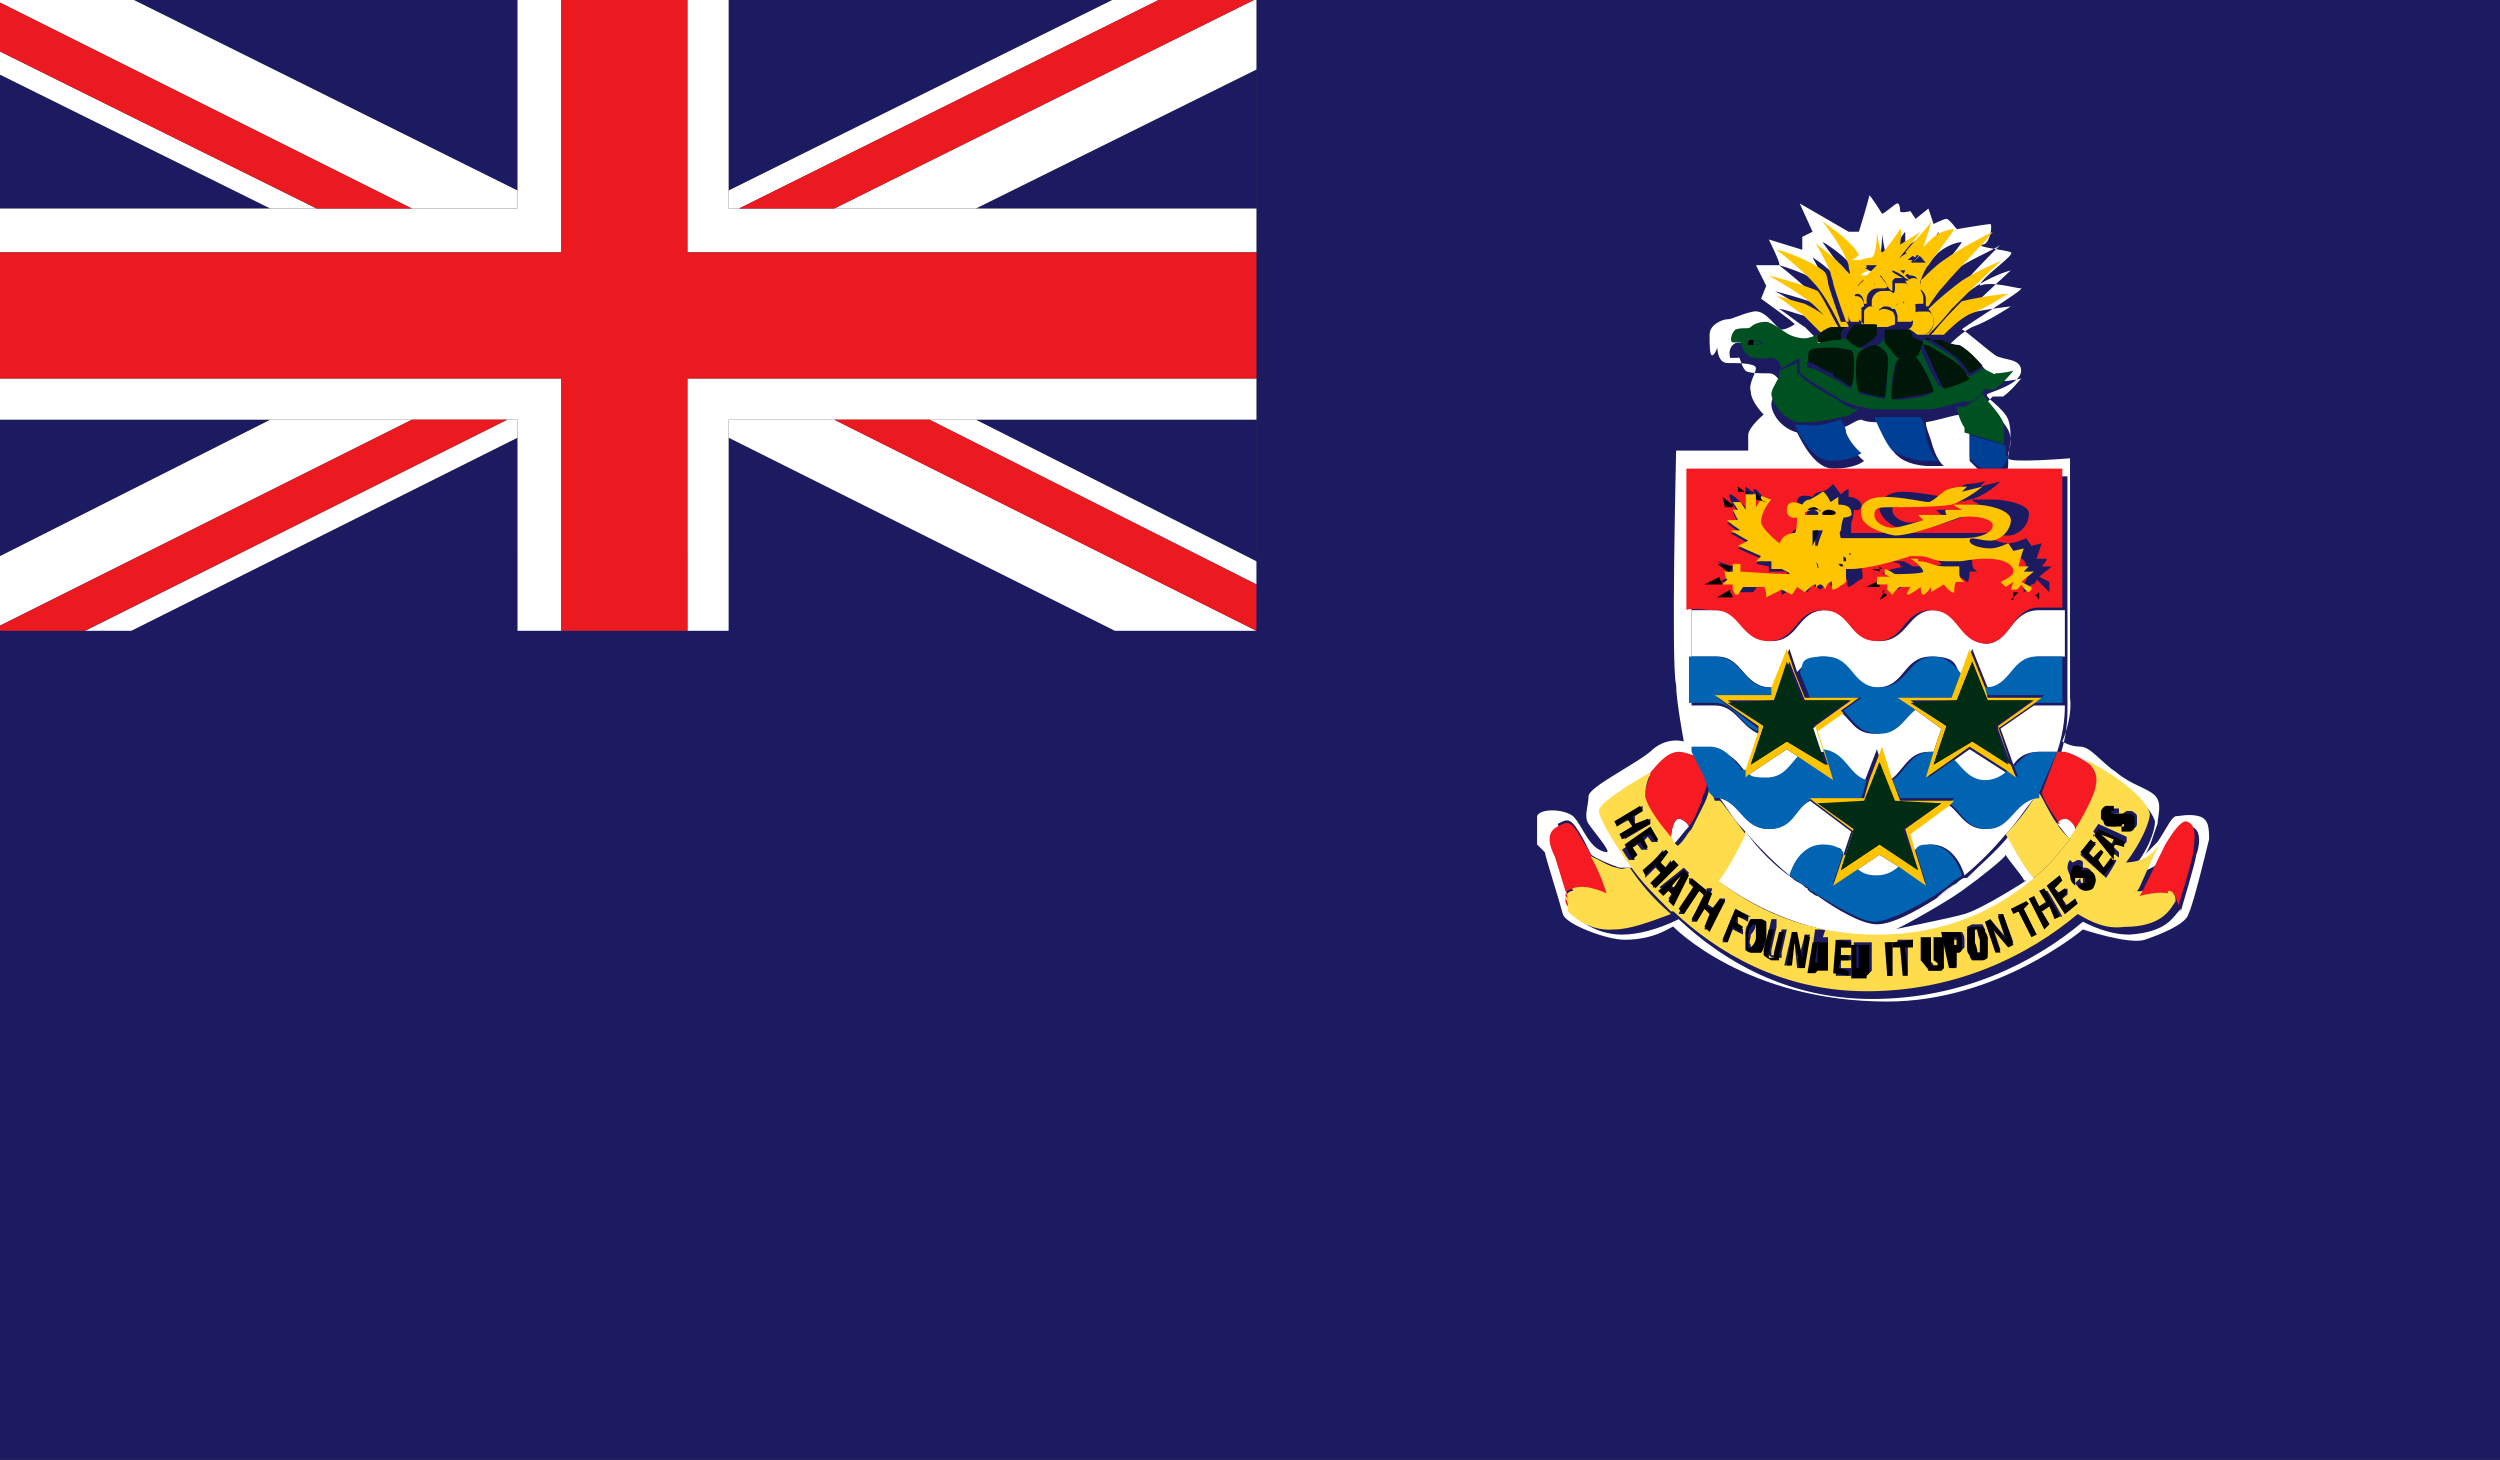 <?xml version="1.0" encoding="UTF-8"?>
<svg id="b" data-name="Layer 1" xmlns="http://www.w3.org/2000/svg" viewBox="0 0 97.1 56.7">
  <rect x="0" y="0" width="97.1" height="56.7" fill="#333333" stroke="none"/>
  <defs>
    <style>
      .c, .d, .e, .f, .g, .h, .i, .j, .k, .l, .m, .n, .o, .p {
        stroke-width: 0px;
      }

      .d {
        fill: #1c1a61;
      }

      .e {
        fill: #fff;
      }

      .f {
        fill: #ffdc4c;
      }

      .g {
        fill: #ffc400;
      }

      .h {
        fill: #ffc600;
      }

      .i {
        fill: #f61a22;
      }

      .j {
        fill: #eb1a21;
      }

      .k {
        fill: #002c14;
      }

      .l {
        fill: #005121;
      }

      .m {
        fill: #003f96;
      }

      .n {
        fill: #060935;
      }

      .o {
        fill: #001608;
      }

      .p {
        fill: #0064b3;
      }
    </style>
  </defs>
  <path class="d" d="M76.3,34.5c-.7.5-2.5,1.5-2.6,1.5-.1,0,2-.4,2.7-.6.7-.2,2.3-1.3,2.4-1.3s-.6-.8-.7-1c0,0-1,.9-1.7,1.4Z"/>
  <polygon class="d" points="48.8 2.4 48.8 7.2 48.8 8.6 48.8 13 48.8 14.4 48.8 19.2 48.8 20 48.8 21.6 43.3 21.6 28.3 21.6 26.7 21.6 21.8 21.6 20.1 21.6 5.1 21.6 3.3 21.6 0 21.6 0 57.7 97.6 57.7 97.6 0 48.8 0 48.8 2.4"/>
  <path class="d" d="M61.4,32c.4.3.7,1.3,1.3,1.4.2,0-.5-.8-.7-1.1-.2-.3,0-.6,0-1.1,0-.4,1.9-1.3,2.5-1.8.5-.5,1.2-.3,1.2-.3,0,0-.2-1.6-.3-2.2,0-.6,0-9,0-9h2.8c0-.1,0-.4,0-.7s.6-.8.6-.8c0,0-.4-.6-.5-.9,0-.4.3-.8.2-.9,0-.2-.8-.2-1.1-.2s-.4-.6-.4-.6c0,0-.1.3-.2.3s-.1-.4-.1-.8.5-.6.7-.6.5-.2,1-.3c.5-.1.9.6,1.1.7.2,0,.4-.1.5-.2,0,0-1.3-1-1.3-1l.2-.5s-.4-.8-.4-.8.9,0,.9,0-.4-1-.4-1l1.3.4s0-.5,0-.5.4-.2.4-.2c0,0-.5-1.1-.5-1.1,0,0,1.9,1.1,1.9,1.1,0,0,.4,0,.4,0s.4-1.4.4-1.4.5.7.5.7c0,0,.5-.4.6-.4s.1.3.1.3c0,.1.4,0,.4,0l.2.3.5-.4.2.6s.4-.2.5-.2.4.4.4.4c0,0,1.2-.2,1.3-.2s0,.7-.3.8c-.3,0,.8.2,1.1.3.2.1-1.2,1-1.2,1.3.3-.2,1.4.1,1.6.1s-2.4,1.6-2.3,1.6,1,.8,1.3,1c.3.2,1,.1,1,.6,0,.5-1,.8-1.3.9-.2.1.6.5.8,1,.2.5,0,1.3,0,1.5s2.4,0,2.4,0,0,8.4,0,9.3c0,.9-.3,1.7-.3,1.7s.3.2.7.2.8.6,1.4,1c.6.4,1.1.6,1.5.9.3.3.2.8.1,1.1,0,.3-.3,1-.5,1.2.1-.1.4-.4.5-.5.4-.6.4-.9.7-1,.2-.1.5-.1.9,0,.4.1.5.5.4.9,0,.4-.6,2.5-.8,2.9-.2.4-1.1.8-1.7,1-.6.2-2.4-.4-2.4-.4s-3.3,2.8-7.6,2.8c-5.6,0-8.3-2.8-8.3-2.9,0,0-.6.5-1.9.5-.7,0-2.2-.6-2.4-1-.1-.4-.7-2.3-.7-2.4,0-.1,0-.7,0-1.1,0-.4.9-.4,1.4,0Z"/>
  <polygon class="d" points="20.1 0 5.2 0 20.1 7.4 20.1 0"/>
  <polygon class="d" points="0 2.9 0 8.1 10.5 8.1 0 2.9"/>
  <polygon class="d" points="0 16.3 0 21.6 10.5 16.3 0 16.3"/>
  <polygon class="d" points="48.8 21.8 48.8 16.3 37.9 16.3 48.8 21.8"/>
  <polygon class="d" points="5.1 24.5 20.1 24.5 20.1 17 5.1 24.5"/>
  <polygon class="d" points="28.3 24.5 43.3 24.5 28.3 17 28.3 24.5"/>
  <polygon class="d" points="43.2 0 28.3 0 28.3 7.4 43.2 0"/>
  <polygon class="d" points="48.8 8.1 48.8 2.7 37.9 8.1 48.8 8.1"/>
  <polygon class="e" points="12.3 8.1 0 2 0 2.9 10.5 8.1 12.3 8.1"/>
  <polygon class="e" points="37.9 8.1 48.8 2.7 48.8 0 48.7 0 32.4 8.1 37.9 8.1"/>
  <polygon class="e" points="36.1 16.3 48.8 22.7 48.8 21.8 37.9 16.3 36.1 16.3"/>
  <polygon class="e" points="20.1 8.1 20.1 7.4 5.2 0 0 0 0 .1 16 8.1 20.1 8.1"/>
  <polygon class="e" points="10.5 16.3 0 21.6 0 24.3 16 16.3 10.5 16.3"/>
  <polygon class="e" points="28.3 16.3 28.3 17 43.3 24.5 48.8 24.5 32.4 16.3 28.3 16.3"/>
  <polygon class="e" points="28.3 8.1 28.7 8.1 45 0 43.2 0 28.3 7.4 28.3 8.1"/>
  <polygon class="e" points="20.1 16.3 19.7 16.3 3.3 24.5 5.1 24.5 20.1 17 20.1 16.3"/>
  <polygon class="e" points="26.7 9.8 48.8 9.8 48.8 8.1 37.9 8.1 32.4 8.1 28.7 8.1 28.3 8.1 28.3 7.4 28.3 0 26.7 0 26.7 9.8"/>
  <polygon class="e" points="16 16.3 19.7 16.3 20.1 16.3 20.1 17 20.1 24.5 21.8 24.5 21.8 14.7 0 14.7 0 16.3 10.5 16.3 16 16.3"/>
  <polygon class="e" points="26.7 14.7 26.7 24.5 28.3 24.5 28.3 17 28.3 16.3 32.4 16.3 36.1 16.3 37.9 16.3 48.8 16.3 48.8 14.7 26.7 14.7"/>
  <polygon class="e" points="21.8 9.8 21.8 0 20.1 0 20.1 7.4 20.1 8.1 16 8.1 12.3 8.1 10.5 8.1 0 8.1 0 9.8 21.8 9.8"/>
  <polygon class="j" points="21.8 14.7 21.8 24.5 26.7 24.5 26.7 14.7 48.8 14.7 48.8 9.8 26.7 9.8 26.7 0 21.8 0 21.8 9.8 0 9.8 0 14.7 21.8 14.7"/>
  <polygon class="j" points="32.4 16.3 48.8 24.5 48.8 22.7 36.1 16.3 32.4 16.3"/>
  <polygon class="j" points="19.7 16.3 16 16.3 0 24.3 0 24.5 3.3 24.5 19.7 16.3"/>
  <polygon class="j" points="32.4 8.1 48.7 0 45 0 28.7 8.1 32.4 8.1"/>
  <polygon class="j" points="16 8.1 0 .1 0 2 12.3 8.1 16 8.1"/>
  <path class="e" d="M73.6,12s0,0-.1,0c0,0,0,0,0,0,0,0,0,0,0-.1,0,0,0,0,0,0Z"/>
  <path class="e" d="M72.8,12.6s0,0,0,0c0,0,0,0,0,0,0,0,0,0,0,0,0,0,0,0,0,0,0,0,0,0,0,0,0,0,0,0,0,0Z"/>
  <path class="e" d="M60,33.1c0,.1.6,2,.7,2.4.1.4,1.7,1,2.4,1,1.3,0,1.9-.6,1.9-.5,0,0,2.8,2.9,8.3,2.9,4.3,0,7.6-2.8,7.6-2.8s1.8.6,2.4.4c.6-.2,1.6-.6,1.7-1,.2-.4.7-2.5.8-2.9,0-.4,0-.8-.4-.9-.4-.1-.7,0-.9,0-.2.1-.3.4-.7,1-.1.1-.4.4-.5.5.2-.2.4-1,.5-1.2,0-.3.2-.8-.1-1.1-.3-.3-.9-.4-1.5-.9-.6-.4-1-1-1.4-1s-.7-.2-.7-.2.4-.9.3-1.7c0-.9,0-9.3,0-9.3s-2.4.2-2.4,0,.2-.9,0-1.5c-.2-.5-1-.9-.8-1,.2-.1,1.3-.4,1.3-.9,0-.5-.7-.4-1-.6-.3-.2-1.2-1-1.3-1s2.5-1.6,2.3-1.6-1.2-.3-1.6-.1c0-.3,1.4-1.2,1.2-1.3-.2-.1-1.4-.2-1.1-.3.3,0,.4-.8.3-.8s-1.3.2-1.3.2c0,0-.3-.4-.4-.4s-.5.2-.5.2l-.2-.6-.5.4-.2-.3s-.4.1-.4,0c0,0,0-.3-.1-.3s-.5.4-.6.4c0,0-.5-.8-.5-.7s-.4,1.4-.4,1.4-.4,0-.4,0c0,0-1.9-1.1-1.9-1.1,0,0,.5,1.1.5,1.1,0,0-.4.2-.4.2s0,.5,0,.5l-1.3-.4s.5,1,.4,1-.9,0-.9,0,.4.8.4.8l-.2.5s1.4,1,1.3,1c0,0-.3.2-.5.2-.2,0-.6-.8-1.1-.7-.5.1-.8.3-1,.3s-.7.2-.7.6,0,.8.1.8.2-.3.2-.3c0,0,0,.6.4.6s1.1,0,1.1.2c0,.2-.3.6-.2.9,0,.4.5.9.5.9,0,0-.6.5-.6.8s0,.6,0,.6h-2.8c0,.1-.2,8.4,0,9.1,0,.6.3,2.2.3,2.2,0,0-.6-.2-1.2.3-.5.5-2.4,1.4-2.5,1.8,0,.4-.2.8,0,1.1.2.3.9,1.1.7,1.1-.7-.1-.9-1-1.3-1.4-.4-.3-1.3-.3-1.4,0,0,.4,0,.9,0,1.1ZM60.5,32c.4-.2.5-.3,1,.6.1.2.2.4.3.6.3.2.8.4,1.1.5.2,0,.3,0,.5,0-.8-1.1-1.2-2-1.2-2.1,0-.5,1.9-1.5,2-1.5,0,0,0,0,0,0,.2-.2.6-.8,1.1-.8.3,0,.5,0,.7.2v-.2c0,0,0,0,0,0-.2-.6-.3-1.2-.3-1.8h0v-9.1h11.3c-.2-.2-.4-.4-.5-.5,0-.1,0-.5,0-.8,0,0,0-.1,0-.2,0,0-.2-.6-.3-.8-.3,0-.8.2-1.4.3,0,.2.1.4.2.7.2.8.5,1,.5,1,0,0-.3,0-.6,0-.3,0-.9-.1-1.2-.4-.2-.1-.5-.8-.7-1.3-.2,0-.5,0-.7-.1-.2,0-.4.2-.7.3,0,.1,0,.3.2.5.2.5.6.8.6.8,0,0-.3.3-1.2.3-.7,0-1.2-1-1.4-1.4-.7-.2-1-.8-1-1.1s.3-.6.3-.7c0,0,0-.2,0-.2h0s-.1-.3-.4-.3c-.3,0-.8,0-.9-.1-.2-.2-.2-.6-.3-.5,0,0-.3,0-.3,0s-.1-.3.1-.5c.2-.2.4,0,.6-.1.1-.1.3-.2.6-.2.3,0,.7.4.9.5.2.1.6.2.8.1,0,0,.1,0,.3-.1,0,0,.1-.2.3-.2,0,0,0,0,0,0-.2-.2-.6-.6-.7-.7-.2-.1-.8-.6-1-.7,0,0,0,0,0,0,0,0,0,0,0,0,.2,0,.7.2,1.1.3.2,0,.6.3.8.5,0-.1-.2-.2-.3-.3-.4-.4-1.7-1.2-1.8-1.2,0,0,1.2.3,1.9.6-.4-.6-1.7-1.6-1.7-1.6,0,0,1.1.3,1.8.8,0,0,0,0,.1.1-.2-.5-.6-1.2-.6-1.2,0,0,.7.4,1.2,1.1.2.2.3.4.5.7,0-.2-.1-.4-.2-.6-.2-.7-1.1-1.7-1.1-1.8,0,0,.7.4,1.1.9.1.1.3.3.4.5.2-.1.5-.2.5-.2,0,0-.6-.3-.8-.3,0,0,0,0,0,0,0,0,0,0,0,0,.1,0,.7-.1.9-.2.2,0,.2-1,.2-1,0,0,.1.8.2.8s.6-.8.7-.9c0,0,0,.6,0,.6l.8-.5s-.8,1.1-.9,1.1c0,0,.7-.5.8-.5s-.4.5-.4.5c0,0,0,0,0,0,.4-.5.9-1,1-1.2,0,0,0,0,0,0,0,0,0,0,0,0,0,.2-.2.8-.3,1.1.1-.1.2-.2.3-.3.5-.4.9-.4.9-.4,0,0,0,0,0,0,0,0,0,0,0,0-.1.2-.9,1.1-1,1.4,0,.1-.2.4-.3.6.3-.3.6-.6.9-.8.6-.5,1.7-.9,1.9-1.1,0,0,0,0,0,0,0,0,0,0,0,0-.3.3-1.6,1.6-1.9,2.1-.2.2-.4.6-.6.8.4-.4.9-.8,1.3-1.1.8-.6,1.6-.8,1.6-.8,0,0-1.2,1.1-1.8,1.7.8-.2,1.8-.3,1.8-.3,0,0-.9.6-1.5.8-.4.2-.8.6-1,.8.3,0,.6,0,.7.2.4.2.9.7.9.8,0,0,0,0,0,0,.3.2.6.3.6.3,0,0,0,0,0,0,0,0,0,0,0,0,.3,0,.7-.1.7-.1,0,0-.4.5-.7.7-.1,0-.3,0-.4,0,0,0-.1.1-.2.2.2.3.7.9.8,1.1.2.4,0,.9,0,.9h0c0,.1,0,.2,0,.4,0,.3-.1.4-.3.5h2.6v9.1h0c0,.6-.1,1.2-.3,1.8h0,0c0,0,.2,0,.3,0,.5,0,.8.2,1,.5,0,0-.1-.1-.1-.1,0,0,2.2,1.1,2.5,2.1,0,.3-.2,1.1-1,2,1,0,1.4-.6,1.5-.9.3-.5.6-.9.8-.9.6,0,.4.9.3,1.1,0,.2-.6,2.2-.6,2.2,0,0,0,0,0-.1,0,0,0,0,0,0-.3.3-.5.9-2,1-.6,0-1.2-.2-1.8-.5-1.9,1.6-4.7,3-8.2,3-3.3,0-5.8-1.5-7.5-3.1-.8.4-1.6.6-2.2.6-1.1,0-1.8-.7-1.8-.7,0,0,0,0,0,0,0,0,0,0,0,0,0,0,0,0,0,0-.1-.1-.2-.3-.2-.5-.2-.5-.4-1.2-.5-1.6-.2-.6-.2-1,.1-1.2Z"/>
  <path class="e" d="M72.9,10.4s0,0,0,0c0,0,0,0,0,0,0,0,0,0,0,0Z"/>
  <path class="e" d="M73.6,12.6s0,0,0,0c0,0,0,0,0,0,0,0,0,0,0,0Z"/>
  <path class="e" d="M73.7,10.1s0,0,0,0c0,0,0,0,0,0,0,0,0,0,0,0Z"/>
  <path class="e" d="M74.1,12.7s0,0,0,0c0,0,0,0,0,0,0,0,0,0,0,0,0,0,0,0,0,0Z"/>
  <path class="e" d="M74.8,13.1c0,0,0,0-.1,0,0,0,0,0,0,0,0,0,0,0,.1,0,0,0,0,0,0,0,0,0,0,0,0,0Z"/>
  <path class="e" d="M71.1,12.7s0,0,0,0c0,0,0,0,0,0,0,0,0,0,0,0Z"/>
  <path class="e" d="M73,11.2s0,0,0,0c0,0,0,0,0,0,0,0,0,0,0,0Z"/>
  <path class="e" d="M72.9,12.1s0,0,0,0c0,0,0,0,0,0,0,0,0,0,0,0Z"/>
  <path class="e" d="M73.9,10.6s0,0,0,0c0,0,0,0,0,0h0Z"/>
  <path class="e" d="M72.8,10.1s-.3,0-.6,0c0,0,.1.2.2.3.2-.2.4-.4.4-.4Z"/>
  <path class="e" d="M80.2,31.8c-.1,0-.2,0-.3.2.2.2.3.4.5.6,0-.1.2-.2.2-.4,0-.2-.2-.4-.5-.5Z"/>
  <path class="e" d="M65.2,31.8c-.2,0-.3.5-.3.8,0,0,0,.1.1.2.2-.2.4-.5.6-.7-.1-.2-.3-.3-.4-.3Z"/>
  <path class="e" d="M76.3,34.1h0s-.1,0-.3.2c-.3.2-.5.4-.8.6-.8.5-1.7,1-2.3,1s-1.6-.6-2.3-1.1c0,0-.1,0-.2-.1,0,0-.2-.1-.2-.2-.1,0-.2-.2-.3-.2-.2-.1-.3-.2-.3-.2-.7-.5-1.3-1.1-1.8-1.8-.2.4-.5,1.1-1.1,1.9,1.5,1.1,3.6,2.1,6.3,2.2,2.7,0,4.7-1,6.1-2.2-.4-.4-.8-1.1-1.1-1.7-.5.6-1.1,1.1-1.6,1.6ZM78.7,34.2c0,0-1.7,1.1-2.4,1.3-.7.2-2.8.6-2.7.6.1,0,1.9-1,2.6-1.5.7-.5,1.7-1.3,1.7-1.4.1.2.8,1,.7,1Z"/>
  <path class="h" d="M71.1,12.7c0-.1-.1-.3-.2-.4-.2-.2-.6-.4-.8-.5-.4-.1-1-.3-1.1-.3.2.1.8.6,1,.7.1.1.5.5.7.7.1,0,.3,0,.4-.1,0,0,0,0,0,0Z"/>
  <path class="h" d="M69,11.5s0,0,0,0c0,0,0,0,0,0Z"/>
  <path class="h" d="M71.1,12.7c0,0,.2,0,.2,0,0,0,0,0,.1,0-.2-.3-.5-1-.8-1.4,0,0,0,0,0,0-.7-.3-1.9-.6-1.9-.6,0,0,1.4.8,1.8,1.2,0,0,.2.2.3.3.1.2.2.3.2.4,0,0,0,0,0,0Z"/>
  <path class="h" d="M74,10.6s0,0,0,0c0,0,0,0,0,0,0,0,0,0,0,0h0Z"/>
  <path class="h" d="M73.8,10.2s0,0,0,0c0,0,0,0,0,0,0,0,0,0,0,0,0,0,0,.1.2.2,0-.1.2-.2.3-.3-.2,0-.4,0-.5,0Z"/>
  <path class="h" d="M75.1,8.7s0,0,0,0,0,0,0,0Z"/>
  <path class="h" d="M74.7,9.7c0-.2.3-.9.3-1.1,0,.1-.6.7-1,1.2,0,0,.2.1.4.2,0-.1.2-.2.3-.3Z"/>
  <path class="h" d="M72.3,12.5s0,0,0,.1c0,0,.1,0,.2,0,0,0,0,0-.1,0Z"/>
  <path class="h" d="M72.8,12.6s0,0,0,0c0,0,0,0,0,0,0,0,0,0,0,0Z"/>
  <path class="h" d="M71.5,12.7s0,0,0,0c0,0,.2,0,.3,0,0,0,0-.1-.1-.2h-.2s-.4-1.1-.5-1.5c0,0,0-.2-.1-.4,0,0,0,0-.1-.1-.7-.5-1.7-.8-1.8-.8,0,0,1.3,1,1.7,1.6,0,0,0,0,0,0,.3.4.6,1,.8,1.4Z"/>
  <path class="h" d="M71.6,12.5h.2s0,0,0-.1c0-.1,0-.2.1-.3,0,0,0-.2,0-.3h0c0-.2.1-.4.3-.4,0,0,0-.1,0-.2-.1-.3-.3-.5-.5-.7-.5-.6-1.2-1-1.2-1.1,0,0,.4.7.6,1.2,0,.1.1.3.1.4.1.4.5,1.5.5,1.5Z"/>
  <path class="h" d="M72.4,11.8s0,0,0,0c0,0,0,0,0,0,0,0,0,0,0,0Z"/>
  <path class="h" d="M72.1,11.3s0,0,0,0c0-.2.2-.4.4-.5,0,0,0,0,0-.1,0,0-.1,0-.2,0,0,0,0-.2.2-.3,0-.1-.1-.2-.2-.3-.2,0-.3,0-.4,0,0,0,.1,0,.3-.2-.1-.2-.3-.4-.4-.5-.5-.5-1.1-.8-1.1-.9,0,0,.9,1.1,1.1,1.8,0,.2.1.4.2.6,0,0,0,.1,0,.2,0,0,0,0,0,0Z"/>
  <path class="h" d="M75,13s-.1,0-.2,0c0,0,0,0,0,0,0,0,0,0,.1,0,0,0,.4,0,.6,0,.2-.2.6-.6,1-.8.6-.2,1.5-.8,1.5-.8,0,0-1,.1-1.8.3,0,0-.2.2-.2.2-.5.5-.9,1-.9,1Z"/>
  <path class="h" d="M74.2,12.8s0,0,0,0c0,0,0,0,0,0,0,0,0,0,0,0Z"/>
  <path class="h" d="M75.1,12.5c0,.3-.2.5-.4.5.1,0,.2,0,.2,0,0,0,.5-.5.9-1,0,0,.1-.1.2-.2.6-.6,1.7-1.7,1.8-1.7,0,0-.8.3-1.6.8-.4.3-.9.7-1.3,1.1,0,0,0,0,0,0,.1.1.2.3.2.4Z"/>
  <path class="h" d="M77.5,9.1s0,0,0,0c0,0,0,0,0,0Z"/>
  <path class="h" d="M74.8,11.7c0,0,0,.2,0,.2,0,0,0,0,.1,0,0,0,0,0,0,0,.2-.3.4-.6.6-.8.4-.5,1.7-1.8,1.9-2.1-.2.1-1.2.6-1.9,1.1-.3.2-.6.5-.9.8,0,.1,0,.2-.1.3.1,0,.3.2.3.4Z"/>
  <path class="h" d="M76,9s0,0,0,0c0,0,0,0,0,0Z"/>
  <path class="h" d="M73.9,10.7s0,0,0,0c0,0,0,0,.1,0,0,0,.1-.1.2-.1,0,0-.1,0-.2-.1,0,0,0,0,0,0,0,0,0,0,0,0Z"/>
  <path class="h" d="M74.8,10.2s-.2,0-.5,0c-.1.1-.2.2-.3.3,0,0,.1.2.2.2,0,0,0,0,0,0,.2,0,.3.1.3.3s0,.1,0,.2c0,0,0,0,0,0,0-.1,0-.2.1-.3.1-.3.2-.5.3-.6.2-.3.9-1.2,1-1.4,0,0-.5,0-.9.4,0,0-.2.2-.3.3,0,0-.2.2-.3.3.2,0,.3.2.3.2Z"/>
  <path class="h" d="M73.6,10.8c0,0,.1,0,.2,0s0,0,.1,0c0,0,0,0,0,0,0,0,0,0,0,0,0,0,0,0,0,0-.2-.1-.5-.3-.5-.3s0,.2,0,.4c0,0,0,0,.1,0Z"/>
  <path class="h" d="M73.8,10.3s0,0,0,0c0,0,0,0,0,0Z"/>
  <path class="h" d="M74,10.9c0,0,.1.2.2.4,0,0,.1,0,.2,0s.1,0,.2,0c0,0,0-.1,0-.2,0-.2-.1-.3-.3-.3s0,0,0,0c0,0,0,0,0,0,0,0,0,0,0,0,0,0-.1,0-.2.1Z"/>
  <path class="h" d="M72.8,11s0,0,0,0c0-.1.1-.3.3-.3,0-.1-.1-.2-.2-.3,0,0,0,0,0,0,0,0-.3.3-.5.4,0,0,0,0,0,.1,0,0,0,0,0,0,0,0,.2,0,.3.1Z"/>
  <path class="h" d="M73.7,11.7c0,.1,0,.2-.1.3,0,0,0,0,0,0,0,0,.2-.1.3-.1,0,0,0,0,0,0,0-.2.1-.4.3-.5,0-.2,0-.3-.2-.4,0,0,0,0-.1,0,0,0,0,0-.1,0,0,0-.1,0-.2,0,0,0,0,.1,0,.2,0,.1,0,.2-.2.3.2,0,.3.2.3.4Z"/>
  <path class="h" d="M72.4,11.8h0s0,0,0,0c0,0,0,0,0,0,0,0,0,0,0,0s0,0,.1,0c0,0,0-.1,0-.2,0-.2.2-.4.4-.4,0,0,0,0,0,0,0,0-.1-.1-.1-.2,0,0-.2-.1-.3-.1s0,0,0,0c-.2,0-.4.2-.4.5.2,0,.3.2.3.4Z"/>
  <path class="h" d="M72.2,12.1c0,0,.1-.2.2-.2,0,0,0,0,0,0,0,0,0,0,0,0h0c0-.2-.1-.4-.3-.4,0,0,0,0,0,0s0,0,0,0c-.2,0-.3.2-.3.4h0c0,0,0,.2,0,.3,0,0,0,0,.2,0s.1,0,.2.1Z"/>
  <path class="h" d="M74.3,11.2c0,0-.1,0-.2,0-.2,0-.3.3-.3.5s0,0,0,0c0,0,0,0,0,0,.2,0,.3.1.4.2,0,0,.2-.1.3-.1s.1,0,.2,0c0,0,0-.1,0-.2,0-.2-.1-.4-.3-.4,0,0,0,0,0,0,0,0,0,0-.2,0Z"/>
  <path class="h" d="M72.8,11s0,0,0,0c0,0,0,.2.1.2,0,0,0,0,0,0,0,0,0,0,.1,0,0,0,.2,0,.2,0,.1,0,.2-.2.2-.3s0-.1,0-.2c0,0,0,0-.1,0,0,.2,0,.3,0,.4,0,0-.1-.2-.3-.4-.2,0-.3.1-.3.3Z"/>
  <path class="h" d="M73.6,12c0,0,.1-.2.1-.3,0-.2-.1-.3-.3-.4,0,0-.2,0-.2,0s0,0-.1,0c0,0,0,0,0,0-.2,0-.4.2-.4.4s0,.1,0,.2c.1,0,.2.1.2.2,0,0,0,0,0,0,0,0,.2-.2.3-.2s.2,0,.3.1c0,0,0,0,.1,0Z"/>
  <path class="h" d="M74.7,13c.2,0,.4-.3.4-.5s0-.3-.2-.4c0,0,0,0-.1,0,0,0-.1,0-.2,0-.1,0-.2,0-.3.1,0,0,0,.1,0,.2,0,.2,0,.3-.2.4,0,0,0,0,0,0,0,0,0,0,0,0,.2,0,.3.2.4.2,0,0,0,0,0,0,0,0,0,0,0,0,0,0,0,0,0,0,0,0,0,0,0,0Z"/>
  <path class="h" d="M72.3,12.5c0,0,0-.2,0-.3s0-.1,0-.2c0,0-.1-.1-.2-.1s-.1,0-.2,0c0,0-.1.2-.1.3s0,0,0,.1c0,0,0,.1.1.2,0,0,.2,0,.3,0,0,0,0,0,0,0,0,0,0,0,0-.1Z"/>
  <path class="h" d="M73.9,11.8s0,0,0,0c-.1,0-.2,0-.3.1,0,0,0,0,0,.1,0,0,.1.2.1.3s0,.1,0,.2c0,0,0,0,0,0,0,0,.2,0,.3,0,0,0,.1,0,.2,0,0,0,0,0,0,0,.1,0,.2-.2.2-.4s0-.2,0-.2c0-.1-.2-.2-.4-.2Z"/>
  <path class="h" d="M72.7,11.9s0,0-.1,0,0,0,0,0c0,0,0,0,0,0,0,0-.2.1-.2.2,0,0,0,.1,0,.2,0,.1,0,.2,0,.3,0,0,0,0,.1,0,.2,0,.3,0,.4,0,0,0,0,0,0,0,0,0,0,0,0,0,0,0,0-.1,0-.2,0-.1,0-.2.1-.3,0,0,0,0,0,0,0-.1-.1-.2-.2-.2Z"/>
  <path class="h" d="M73.6,12.6s0,0,0,0c0,0,0-.1,0-.2,0-.1,0-.2-.1-.3,0,0,0,0,0,0,0,0-.2-.1-.3-.1s-.2,0-.3.2c0,0,0,0,0,0,0,0-.1.2-.1.3s0,.1,0,.2c0,0,0,0,0,0,0,0,0,0,0,0,0,0,0,0,0,0,0,0,0,0,0,0,.1,0,.3,0,.5,0Z"/>
  <path class="h" d="M71.9,9.7s0,0,0,0c0,0,0,0,0,0Z"/>
  <path class="h" d="M71.9,10.3c0,0,.2,0,.4,0,.3,0,.6,0,.6,0s-.2.2-.4.4c-.1.2-.3.4-.2.3,0,0,.1,0,.2,0,.2-.1.4-.4.5-.4,0,0,0,0,0,0s0,0,0,0c0,0,.1.2.2.3.1.2.2.4.3.4,0,0,0-.2,0-.4s0-.4,0-.4.3.1.5.3c0,0,0,0,0,0,0,0,.2.1.2.1,0,0,0,0,0,0,0,0,0,0,0,0,0,0-.1-.1-.2-.2,0,0-.1-.1-.2-.2,0,0,0,0,0,0,0,0,0,0,0,0,0,0,0,0,0,0s0,0,0,0c.1,0,.3,0,.5,0,.3,0,.5,0,.5,0,0,0-.2-.1-.3-.2-.2,0-.3-.2-.4-.2,0,0,0,0,0,0,0,0,.5-.5.4-.5s-.9.5-.8.5c0,0,.9-1.1.9-1.1l-.8.5s.1-.7,0-.6c0,0-.6.9-.7.9s-.2-.8-.2-.8c0,0,0,.9-.2,1-.2,0-.8.2-.9.2.2,0,.8.3.8.3,0,0-.2.1-.5.2-.2,0-.4.2-.3.2Z"/>
  <path class="m" d="M69.7,16.5c.2.4.7,1.4,1.4,1.4.8,0,1.2-.3,1.2-.3,0,0-.4-.3-.6-.8,0-.2-.1-.3-.2-.5-.4.1-.9.3-1.3.2-.2,0-.3,0-.4,0Z"/>
  <path class="m" d="M73.5,16.2c-.2,0-.5,0-.7,0,.2.5.5,1.1.7,1.3.3.2.9.4,1.2.4.3,0,.6,0,.6,0,0,0-.3-.1-.5-1,0-.3-.1-.5-.2-.7-.4,0-.8,0-1.2,0Z"/>
  <path class="m" d="M77.9,17.7c0-.1,0-.3,0-.4,0,0-1.4-.4-1.4-.4s0,0,0,0c0,.3,0,.7,0,.8,0,.2.3.4.5.5h.7c.1-.1.3-.3.3-.5Z"/>
  <path class="l" d="M69.8,14.6c0-.2,0-.5,0-.5l-.7.3c0,0,0,.2,0,.2,0,.1-.3.5-.3.7s.3.9,1,1.1c.1,0,.3,0,.4,0,.4,0,.9-.1,1.3-.2.3,0,.5-.2.7-.3-.3,0-.6-.2-.9-.4-.7-.4-1.4-.8-1.4-1Z"/>
  <path class="l" d="M77.8,17.3h0s.1-.5,0-.9c-.1-.3-.6-.8-.8-1.1-.2.2-.5.4-.7.5,0,0-.2,0-.3,0,0,.2.2.7.3.8,0,0,0,.1,0,.2,0,0,0,0,0,0,0,0,1.4.4,1.4.4Z"/>
  <path class="l" d="M77.1,15.1c.1,0,.3.1.4,0,.3-.2.7-.7.7-.7,0,0-.4.1-.7.1,0,0,0,0,0,0,0,0-.3.3-.5.5Z"/>
  <path class="l" d="M76.9,15.3c0,0,.1-.1.2-.2.2-.2.4-.4.5-.5,0,0,0,0,0,0,0,0-.4-.2-.6-.3-.1.1-.4.3-.5.3-.1,0-.3-.4-.6-.7-.4-.3-1-.6-1.1-.7,0,0,0,0-.1,0,0,0,0,0,0,0,0,0,0,0,0,0,0,0,0,0,0,0,0,0-.1.5-.2.5,0,0-.7.2-.8.1,0,0-.5-.5-.5-.6,0,0,0-.3,0-.5,0,0,0,0,0,0,0,0,0,0,0,0,0,0,0,0,0,0,0,0,0,.2,0,.4,0,.2-.6.5-.7.5-.1,0-.5-.2-.5-.4,0-.1.2-.5.3-.5,0,0,.1,0,.2,0,0,0-.2,0-.3,0,0,0-.2,0-.3,0,0,0,0,0,0,0,0,0,0,0-.1,0,.1,0,.2,0,.2,0,0,0-.2.2-.2.3,0,.2,0,.2,0,.2,0,0-.3-.1-.6,0-.3,0-.6.2-.6.1,0,0,0-.2,0-.3-.1,0-.2.1-.3.1-.2.1-.6,0-.8-.1-.2-.1-.7-.5-.9-.5-.3,0-.5.1-.6.2-.1.1-.3,0-.6.1-.2.2-.2.5-.1.5s.2,0,.3,0c0,0,.1.4.3.5.2.2.7.1.9.1.3,0,.4.4.4.4h0s.7-.4.7-.4c0,0,0,.3,0,.5,0,.2.8.6,1.4,1,.3.2.6.3.9.4.2,0,.4.1.7.1.2,0,.4,0,.7,0,.3,0,.7,0,1.2,0,.5,0,1-.2,1.4-.3.1,0,.2,0,.3,0,.2,0,.4-.3.7-.5ZM68.1,13.4s0,0,0,0c0,0-.1,0-.2,0-.1,0-.2-.1-.2-.1,0,0,.1-.1.2-.1.3,0,.6.1.6.1,0,0-.2.1-.3.1ZM72.2,13.7c0,0,.4-.3.6-.3.2,0,.4.3.5.4,0,.1,0,1.6-.1,1.7,0,0-.9-.2-1-.2,0,0,0-1.4,0-1.5ZM70.3,13.7c.2,0,.6-.1.9-.1.3,0,.6,0,.7.1.1,0,0,1.4,0,1.4-.1,0-.3-.2-.7-.4-.4-.2-.7-.4-.9-.4-.2,0-.1-.4,0-.5ZM75.1,15.2c0,.2-1.5.4-1.6.3-.1,0,0-1.4.2-1.5.1-.1.4-.2.6-.2s.8,1.2.8,1.4ZM75.4,15.1c-.1,0-.9-1.6-.8-1.7.1,0,.5.2,1,.5.5.3.7.6.7.7,0,.1-.8.5-1,.4Z"/>
  <path class="l" d="M67.7,13.3s0,.1.2.1c0,0,0,0,0,0v-.2s.2,0,.2,0,0,.1,0,.2c.2,0,.3-.1.3-.1,0,0-.3-.1-.6-.1,0,0-.2.1-.2.1Z"/>
  <path class="c" d="M68.1,13.2c0,0-.2,0-.2,0v.2s0,0,0,0c0,0,.2,0,.2,0s0,0,0,0c0,0,0-.2,0-.2Z"/>
  <path class="o" d="M70.9,13.2c.3,0,.6,0,.6,0,0,0,0,0,0-.2,0-.2.2-.3.2-.3,0,0-.1,0-.2,0,0,0-.2,0-.2,0,0,0,0,0,0,0-.1,0-.3,0-.4.1,0,0,0,0,0,0-.1,0-.2.2-.3.2,0,.1,0,.2,0,.3,0,0,.3,0,.6-.1Z"/>
  <path class="o" d="M72.8,12.6s0,0,0,0c0,0-.2,0-.4,0,0,0-.1,0-.2,0,0,0,0,0,0,0-.1,0-.2,0-.2,0,0,0-.3.4-.3.5,0,.1.4.4.5.4.1,0,.6-.3.7-.5,0-.1,0-.3,0-.4,0,0,0,0,0,0,0,0,0,0,0,0Z"/>
  <path class="o" d="M74.2,12.8s0,0,0,0c0,0,0,0,0,0,0,0-.1,0-.2,0-.1,0-.2,0-.3,0,0,0,0,0,0,0-.3,0-.4,0-.5,0,0,0,0,0,0,0,0,.1,0,.4,0,.5,0,0,.4.5.5.6,0,0,.8,0,.8-.1,0,0,.2-.5.2-.5,0,0,0,0,0,0,0,0-.1-.1-.4-.2Z"/>
  <path class="o" d="M74.8,13.1s0,0,0,0c.1,0,.7.4,1.1.7.4.3.5.6.6.7,0,0,.4-.2.5-.3,0,0,0,0,0,0,0,0-.5-.6-.9-.8-.2,0-.5-.1-.7-.2-.3,0-.6,0-.6,0,0,0,0,0,0,0Z"/>
  <path class="o" d="M76.4,14.6c0-.1-.2-.4-.7-.7-.5-.3-.9-.6-1-.5,0,0,.7,1.6.8,1.7.1,0,1-.3,1-.4Z"/>
  <path class="o" d="M74.3,13.8c-.2,0-.5,0-.6.2-.1,0-.3,1.5-.2,1.5.1,0,1.5-.2,1.6-.3,0-.2-.6-1.4-.8-1.4Z"/>
  <path class="o" d="M73.2,15.5c0,0,.2-1.5.1-1.7,0-.1-.3-.4-.5-.4-.2,0-.5.2-.6.3-.2.2-.1,1.5,0,1.5,0,0,.9.3,1,.2Z"/>
  <path class="o" d="M71.2,14.6c.4.2.6.4.7.4.1,0,.2-1.3,0-1.4-.1,0-.4-.1-.7-.1-.3,0-.7,0-.9.1-.1.1-.1.5,0,.5.2,0,.5.3.9.4Z"/>
  <path class="i" d="M63.9,31c0,.2.3.8,1,1.6,0-.3.1-.8.3-.8.1,0,.3.1.4.3.3-.4.4-.8.5-1,0-.2.2-.4.2-.7l-.4-1c-.2-.1-.5-.2-.7-.2-.5,0-.9.6-1.1.8,0,.2-.2.5-.2.9Z"/>
  <path class="i" d="M79.9,32c0-.1.2-.2.3-.2.2,0,.4.3.5.5.5-.8.8-1.5.8-1.7,0-.4-.2-.8-.3-.9-.3-.2-.6-.4-1-.5,0,0-.2,0-.3,0l-.6,1.6c.1.3.4.8.7,1.2Z"/>
  <path class="f" d="M80.7,35.5c.5.3,1.1.6,1.8.5,1.5,0,1.8-.7,2-1,0,0,0,0,0,0,0-.1,0-.4-.4-.5-.4-.1-1,.2-1.1.1.1,0,.5-1.2,1-2-.2.3-.5.9-1.5.9-.5.6-1.1,1.2-1.8,1.9Z"/>
  <path class="f" d="M79.2,30.8v.2c-.1,0-.2,0-.2,0-.3.5-.7,1-1.1,1.4.3.5.7,1.3,1.1,1.7.6-.5,1-1,1.4-1.5-.2-.2-.4-.4-.5-.6-.3-.4-.5-.9-.7-1.2Z"/>
  <path class="f" d="M60.8,34.8s0,0,0,0c0,.2,0,.4.2.5,0,0,0,0,0-.1,0-.1-.1-.2-.1-.3Z"/>
  <path class="f" d="M61.1,34.6c-.2,0-.3.2-.3.3,0,.1,0,.3.1.3,0,0,0,.1,0,.2,0,0,0,0,0,0,0,0,.7.8,1.8.7.6,0,1.4-.3,2.2-.6-.7-.6-1.2-1.2-1.6-1.8-.2,0-.3.1-.5,0-.2,0-.7-.3-1.1-.5.3.7.6,1.4.6,1.4,0,0-.7-.3-1.3-.2Z"/>
  <path class="f" d="M66.8,31.1c0,0-.1,0-.2,0l-.2-.6c0,.2-.1.5-.2.7-.1.2-.3.6-.5,1-.2.2-.3.5-.6.7.4.5.9,1,1.6,1.4.6-.8.9-1.5,1.1-1.9-.3-.4-.6-.8-.9-1.2Z"/>
  <path class="f" d="M76.8,37s0,0,.1,0c0,0,0,0,0-.1,0,0,0-.2,0-.4,0-.2-.1-.3-.1-.4,0,0,0,0-.1,0,0,0,0,0,0,.1,0,0,0,.2,0,.4,0,.2.1.3.1.4Z"/>
  <path class="f" d="M75.9,36.8c0,0,.1,0,.1,0,0,0,0,0,0-.2,0,0,0-.1,0-.1,0,0,0,0-.2,0h0s0,.4,0,.4h0Z"/>
  <polygon class="f" points="82.1 32.6 81.6 32.4 82 32.8 82.1 32.6"/>
  <path class="f" d="M72.4,37.7s0,0,0,0c0,0,0,0,0-.1,0,0,0-.2,0-.3,0-.1,0-.2,0-.3s0-.1,0-.1c0,0,0,0,0,0,0,0,0,0,0,0h0s0,.9,0,.9h0s0,0,.1,0Z"/>
  <path class="f" d="M70.7,37.5s0,0,0,0c0,0,0,0,0-.1,0,0,0-.2,0-.3,0-.1,0-.2,0-.3,0,0,0-.1,0-.1,0,0,0,0,0,0s0,0,0,0h0s-.1.9-.1.9h0s0,0,.1,0Z"/>
  <path class="f" d="M68,36.8c0,0,.1,0,.1,0,0,0,0-.2.2-.4,0-.2.1-.3,0-.4,0,0,0-.1,0-.1,0,0-.1,0-.1,0,0,0,0,.2-.2.4,0,.2-.1.3,0,.4,0,0,0,.1,0,.1Z"/>
  <path class="f" d="M65,35.4c1.7,1.6,4.2,3.1,7.5,3.1,3.5,0,6.3-1.4,8.2-3,.8-.6,1.4-1.3,1.8-1.9.7-.9,1-1.7,1-2-.3-1-2.5-2.1-2.5-2.1,0,0,0,0,.1.1.2.2.4.5.3.9,0,.2-.3.9-.8,1.7,0,.1-.2.2-.2.4-.4.5-.8,1-1.4,1.5-1.4,1.2-3.4,2.2-6.1,2.2-2.7,0-4.8-1-6.3-2.2-.6-.5-1.2-1-1.6-1.4,0,0,0-.1-.1-.2-.7-.8-1-1.4-1-1.6,0-.5.2-.8.2-.9,0,0,0,0,0,0,0,0-2,1.1-2,1.5,0,.2.4,1,1.2,2.1.4.6,1,1.2,1.6,1.8ZM81.7,34l-.9-.8.4-.5h.2c0,.1-.3.5-.3.5l.2.2.2-.3h.1c0,.1-.2.4-.2.4l.3.2.3-.3h.2c0,.1-.4.7-.4.7ZM82.5,32.8h-.3c0-.1-.1.1-.1.1l.2.2v.2c-.1,0-1-1-1-1l.2-.3,1.1.5v.2ZM82,31.4c0,0,.2,0,.3,0,0,0,0,0,0,0,0,0,0,0,0,0v.2c0,0-.1,0-.1,0,0,0-.1,0-.1,0,0,0,0,0,0,0,0,0,0,0,0,.1,0,0,0,0,0,0,0,0,.1,0,.2,0,0,0,0,0,0,0h.1c0-.1.2-.2.2-.2,0,0,.1,0,.2,0,0,0,.2.1.2.2,0,0,0,.2,0,.3,0,.1-.1.2-.2.2,0,0-.2,0-.3,0,0,0,0,0,0,0h0s0-.2,0-.2h0c0,0,.1,0,.1,0,0,0,0,0,0,0,0,0,0,0,0-.1,0,0,0,0,0,0,0,0,0,0,0,0,0,0,0,0-.1,0h-.1c-.1.1-.2.2-.2.2,0,0-.1,0-.2,0,0,0-.1-.1-.2-.2,0,0,0-.2,0-.3,0-.1.1-.2.2-.2ZM80.5,33.5c0,0,.2-.1.2-.1,0,0,.2,0,.2.1,0,0,0,0,0,0,0,0,0,0,0,0v.2c-.1,0-.2,0-.2,0,0,0,0,0-.1,0,0,0,0,0-.1,0,0,0,0,0,0,0,0,0,0,0,0,0,0,0,.1,0,.2,0h.1c.1,0,.2,0,.2,0,0,0,.1,0,.2.1,0,0,.1.2.1.3,0,0,0,.2-.1.3,0,0-.2.1-.3.1,0,0-.2,0-.3-.2,0,0,0,0,0,0h0s.2-.2.2-.2h0c0,.1,0,.2.1.2,0,0,0,0,0,0,0,0,0,0,0-.1s0,0,0-.1c0,0,0,0,0,0,0,0,0,0-.1,0h-.1c-.1,0-.2,0-.2,0,0,0,0,0-.1-.1,0,0-.1-.2-.1-.3,0,0,0-.2.1-.3ZM80,34v.2c.1,0-.2.3-.2.3l.2.2.3-.2v.2c.1,0-.2.2-.2.2l.2.3.3-.3v.2c.1,0-.4.4-.4.4l-.7-1.1.5-.4ZM79,34.8l.2.4.3-.2-.2-.4h.2c0-.1.6,1,.6,1h-.2c0,.1-.3-.4-.3-.4l-.3.2.3.5h-.2c0,.1-.6-1-.6-1h.2ZM78.7,35v.2c0,0-.1.1-.1.1l.5,1h-.2c0,.1-.5-.9-.5-.9h-.2c0,.1,0,0,0,0l.6-.4ZM77.3,35.7l.6.7-.3-.9h.2c0,0,.4,1.1.4,1.1h-.2c0,0-.6-.6-.6-.6l.3.9h-.2c0,0-.4-1.1-.4-1.1h.2ZM76.4,36.2c0,0,0-.1,0-.2,0,0,0,0,.2-.1,0,0,.1,0,.2,0s.1,0,.2,0c0,0,0,0,.1.2,0,0,0,.2.1.3,0,.1,0,.2,0,.3,0,0,0,.1,0,.2,0,0,0,.1,0,.2,0,0,0,0-.2.1,0,0-.1,0-.2,0,0,0-.1,0-.2,0,0,0,0,0-.1-.2,0,0,0-.2-.1-.3,0-.1,0-.2,0-.3,0,0,0-.2,0-.2ZM75.9,36.2c.1,0,.2,0,.3,0,0,0,.1.1.1.3,0,.1,0,.2,0,.3,0,0-.1.1-.2.2h-.2s.1.6.1.6h-.2c0,0-.3-1.2-.3-1.2h.4ZM74.9,36.4v.9c.2.1.2.2.2.2,0,0,0,0,.1,0,0,0,0,0,.1,0,0,0,0-.1,0-.2v-.9c-.1,0,0,0,0,0v.9c.2,0,.2.2.2.2,0,0,0,0,0,.1,0,0,0,0-.1.1,0,0-.1,0-.2,0-.1,0-.2,0-.3,0,0,0-.1-.2-.1-.3v-.9c-.1,0,0,0,0,0ZM74.3,36.5v.2s-.2,0-.2,0v1.1c0,0-.1,0-.1,0v-1.1c0,0-.3,0-.3,0v-.2s.7,0,.7,0ZM73.5,36.6v1.3s-.2,0-.2,0v-1.3s.2,0,.2,0ZM72,36.6h.4c0,0,.1,0,.2,0,0,0,0,0,.1,0,0,0,0,.1,0,.2,0,0,0,.2,0,.3,0,.2,0,.3,0,.4,0,0,0,.1,0,.2,0,0,0,0-.1.1s-.1,0-.3,0h-.3s0-1.3,0-1.3ZM71.3,36.5h.6c0,0,0,.3,0,.3h-.4s0,.3,0,.3h.4s0,.2,0,.2h-.4s0,.3,0,.3h.4s0,.3,0,.3h-.6c0,0,.1-1.4.1-1.4ZM70.8,36.4c0,0,.1,0,.2,0,0,0,0,0,0,0,0,0,0,.1,0,.2,0,0,0,.2,0,.3,0,.2,0,.3,0,.4,0,0,0,.1,0,.2,0,0,0,0-.1,0,0,0-.1,0-.3,0h-.3c0,0,.2-1.4.2-1.4h.4ZM69.8,36.2v1c.1,0,.3-.9.3-.9h.2c0,0-.3,1.3-.3,1.3h-.2c0,0-.1-1-.1-1l-.2.9h-.2c0,0,.3-1.3.3-1.3h.2ZM69,36l-.2.9c0,0,0,.2,0,.2,0,0,0,0,.1,0s0,0,.1,0c0,0,0,0,0-.2l.2-.8h.2c0,0-.2.9-.2.9,0,0,0,.1,0,.2,0,0,0,0,0,0,0,0,0,0-.1,0,0,0-.1,0-.2,0-.1,0-.2-.1-.3-.2,0,0,0-.2,0-.4l.2-.9h.2ZM68.2,35.7c0,0,.1,0,.2,0,0,0,.1,0,.2.1,0,0,0,0,0,.2,0,0,0,.1,0,.2,0,0,0,.2,0,.3,0,.1,0,.2-.1.3,0,0,0,.1-.1.2,0,0-.1,0-.2,0,0,0-.1,0-.2,0,0,0-.1,0-.2-.1,0,0,0,0,0-.2,0,0,0-.1,0-.2,0,0,0-.2,0-.3,0-.1,0-.2.1-.3,0,0,0-.1.1-.2,0,0,.1,0,.2,0ZM67.9,35.6v.2c0,0-.4-.2-.4-.2v.3c-.1,0,.2.2.2.2v.2c0,0-.4-.2-.4-.2l-.2.5h-.2c0-.1.5-1.3.5-1.3l.6.3ZM67,35l-.6,1.1h-.2c0-.1.3-.6.3-.6l-.3-.2-.3.5h-.2c0-.1.6-1.3.6-1.3h.2c0,.1-.2.6-.2.6l.3.2.2-.4h.2ZM65.6,34.3v-.2c.1,0,.7.5.7.5v.2c-.1,0-.3-.2-.3-.2l-.6.9h-.2c0-.1.6-1,.6-1l-.2-.2ZM62.9,32.4l.5-.3v-.3c-.1,0-.6.3-.6.3v-.2c0,0,1-.6,1-.6v.2c0,0-.3.2-.3.2v.3c.1,0,.6-.2.6-.2v.2c0,0-1,.6-1,.6v-.2ZM64.1,32.1l.3.6h-.2c0,.1-.2-.2-.2-.2l-.2.2.2.3h-.2c0,.1-.2-.2-.2-.2l-.3.2.2.4h-.2c0,.1-.3-.4-.3-.4l1-.7ZM64.1,34.3l.4-.4-.2-.2-.4.4v-.2c-.1,0,.7-.9.7-.9v.2c.1,0-.2.4-.2.4l.2.2.3-.4v.2c.1,0-.7.9-.7.9v-.2ZM64.4,34.5l1-.8.2.2-.6,1.2-.2-.2.2-.3-.2-.2-.2.2-.2-.2Z"/>
  <polygon class="f" points="65.3 34 64.9 34.4 65.1 34.5 65.3 34"/>
  <path class="i" d="M84.2,34.6c.3,0,.3.3.4.5,0,0,0,.1,0,.1,0,0,.6-1.9.6-2.2,0-.2.2-1-.3-1.1-.2,0-.5.4-.8.9-.4.8-.9,1.9-1,2,0,0,.7-.2,1.1-.1Z"/>
  <path class="i" d="M60.8,34.8s0,0,0,0c0-.1,0-.2.3-.3.5-.2,1.3.2,1.3.2,0,0-.2-.7-.6-1.4,0-.2-.2-.4-.3-.6-.5-.9-.6-.8-1-.6-.4.2-.4.6-.1,1.2.1.3.3,1,.5,1.6Z"/>
  <path class="i" d="M61,35.3c0,0,0,.1,0,0s0,0,0,0c0,0,0,0,0-.2,0,0,0,0,0,.1Z"/>
  <path class="i" d="M60.9,35.2c0,0,0-.2-.1-.3,0,.1,0,.2.1.3Z"/>
  <path class="e" d="M68.7,26.7c0,0,.1,0,.2,0l.6-1.5.3.9c.3-.3.5-.6,1-.6,1,0,1,1.2,2.1,1.2s1-1.2,2.1-1.2.9.4,1.2.8l.4-1.1.6,1.5c1,0,1-1.2,2-1.2h1v-1.8h-1c-1.1,0-1.1,1.2-2,1.3-1.1,0-1.1-1.3-2.1-1.3s-1,1.2-2.1,1.2-1-1.2-2.1-1.2-1,1.2-2.1,1.2-1.1-1.2-2.1-1.2c-1,0-1,0-1,0v-5.5s0,7.3,0,7.3h1c1,0,1,1.2,2.1,1.2Z"/>
  <path class="e" d="M73.4,30.3c.5-.3.7-1.1,1.5-1.1s.1,0,.2,0l.3-.9-1.1-.8c-.5.3-.7,1-1.5,1s-.9-.6-1.4-.9l-1,.7.3.9c.8,0,1,.9,1.7,1.2l.5-1.3.4,1.3Z"/>
  <path class="e" d="M70.8,31c0,0-.1,0-.2,0h.4c0,0-.1,0-.2,0Z"/>
  <path class="e" d="M79,27.4l-1.3.9.5,1.4c.2-.3.5-.5,1-.5h.7c.2-.6.3-1.2.3-1.8h-1s0,0-.1,0Z"/>
  <path class="e" d="M75,31s0,0,0,0h0s0,0,0,0Z"/>
  <path class="e" d="M70.5,34.8c0,0-.1,0-.2-.1,0,0,.1,0,.2.1Z"/>
  <path class="e" d="M69.5,34.1s0,0,0,0c0,0,.3-1.2,1.3-1.2s.6.1.8.3l.3-.9-1.6-1.2c-.6.3-.7,1.1-1.6,1.1s-1.1-1-1.9-1.2c.3.4.5.8.9,1.2.6.7,1.2,1.3,1.8,1.8Z"/>
  <path class="e" d="M67.9,30.1c.2.2.4.3.8.3.7,0,.9-.6,1.3-.9l-.6-.4-1.5,1Z"/>
  <path class="e" d="M73.8,33.7l-.8-.5-.9.6c.2.2.4.3.8.3s.7-.2.9-.4Z"/>
  <path class="e" d="M75.8,29.6c.3.4.6.8,1.2.8s.7-.2.9-.4l-1.4-.9-.7.5Z"/>
  <path class="e" d="M67.8,30l.5-1.5c-.7-.3-.9-1.1-1.7-1.1h-1c0,.6.1,1.2.3,1.8h.7c.6,0,.9.4,1.2.8Z"/>
  <path class="e" d="M74.4,33c.2-.1.4-.2.6-.2,1,0,1.3,1.2,1.3,1.2.6-.5,1.1-1,1.6-1.6.4-.4.7-.9,1.1-1.4-.9.2-1,1.1-1.9,1.2-.8,0-1-.7-1.5-1l-1.5,1.1.2.7Z"/>
  <path class="e" d="M76,34.3c-.2.1-.5.3-.8.6.3-.2.5-.4.8-.6Z"/>
  <path class="e" d="M70.1,34.5c-.1,0-.2-.2-.3-.2.1,0,.2.2.3.2Z"/>
  <path class="i" d="M70.5,21.6s0,0,0,0c0,0,0,0,0,0,0,0,0,0,0,0Z"/>
  <path class="i" d="M69.5,21.1c0,0,0,.2-.1.3,0,0,0,0,0,0,0-.1,0-.3,0-.3Z"/>
  <path class="i" d="M66.6,23.7c1,0,1,1.2,2.1,1.2s1-1.2,2.1-1.2,1,1.2,2.1,1.2,1-1.2,2.1-1.2,1,1.2,2.1,1.3c1,0,1-1.3,2-1.4h1c0,0,0-5.4,0-5.4h-14.6v5.5s0-.1,1,0ZM68.2,19s.4.4.3.4c0,0-.4,0-.4-.1,0,0,0-.3,0-.3ZM66.8,22.4c0,0,.3,0,.3,0v-.3l-.4-.3.6.2h0c0,0,.2,0,.2,0v.3c.2,0,1.2.2,2,.1.7,0,1-.3,1.1-.3,0,0-.2,0-.3,0,0,0,0,0-.1,0,0,.1,0,.3,0,.3,0,0-.8.2-.8,0s0-.2,0-.2-.7,0-.7,0v-.2c0,0-.5-.1-.5-.1l.2-.2s-.9-.4-.9-.4.4-.2.4-.2l-.7-.4h.4s-.6-.4-.5-.4.4,0,.4,0l-.2-.4h.2l-.2-.3h0s0,0,0,0c0,0-.2-.4-.1-.4s.3.2.4.3h0s.2.2.2.2v-.6c0,0,0,0,0,0,0,0,0-.2,0-.2,0,0,.4.3.4.3h0,0v.5s.2-.3.2-.4.3.1.4.1c0,0,0,0,0,0,0,0,0,0,0,0-.1,0-.4.5-.4.9,0,.5,1.1,1.1,1.1,1.1,0,0,0-.2,0-.4,0-.5.5-.5.6-.6,0,0,.1-.6.1-.6s-.4,0-.4-.3c0-.4.6-.2.6-.2,0,0,.1-.2.3-.2.2,0,.4-.2.5-.3,0,0,.3.4.3.4,0,0,.2-.2.3-.2,0,0,0,.3,0,.3,0,0,.4,0,.5.3,0,.3-.3.2-.3.2,0,0,0,.3-.1.5,0,.1,0,.2,0,.4h5.1c.6,0,1.1-.2,1.1-.5s-.9-.4-1.3-.3c-.4.1-1.9.7-2.5.7-.7,0-1.2-.4-1.3-.8,0-.4.3-.7.9-.7s1.5.2,1.7.2c.2,0,.6-.5.8-.5.2,0,.7-.1.7-.1l-.2.2.8-.2s-.6.6-1.2.7c-.6.2-1.8.1-2.3.1s-.7,0-.7.3c0,.3.4.5.7.5.3,0,1.2-.3,1.2-.3l-.2-.2h1.1c0,0,0-.2,0-.2s.6,0,.6,0c0,0-.4-.2-.3-.2s.3,0,.8,0c.5,0,1.5.2,1.4.6,0,.4-.4.8-.8.8s-.8-.1-.8,0,.5.3.8.3.7-.2.7-.2.2.3.2.3.4-.1.4-.1l-.2.6h.4c0,.1-.2.3-.2.3s.4,0,.4,0-.5.4-.5.4.4.2.4.2c0,0,0,0,0,.1,0,0,0,.2,0,.3,0,0,0,0-.2-.2,0,0,0,0,0,0,0,0-.3-.3-.3-.3,0,0,0,.2-.2.2s0,0,0,0c0,0-.2.3-.3.3,0,0,0-.2,0-.3,0,0,0,0,0,0,0,0,.2-.3.1-.3s-.2.1-.3.2c0,0,0,0,0,0,0,0-.5,0-.5,0,0,0,.2-.1.3-.2h0s.5-.2.5-.4-.2-.5-1.1-.5c-.6,0-.8,0-1,.1,0,.1,0,.3,0,.3,0,.2.2.3.2.3s-.3,0-.3,0,0,.4-.1.4c0,0-.4-.3-.4-.3,0,0-.4.3-.5.3s0-.2,0-.2c0,0-.3.3-.3.3s-.1-.3-.1-.3c0,0-.4.3-.5.3s.1-.3.1-.3c0,0-.3,0-.4,0-.1,0-.3.3-.3.3,0,0,0,0,0,0,0,0-.3.2-.3.2,0,0,0-.3.2-.4v-.2c0,0-.3,0-.3,0h0c-.2,0-.5,0-.5,0,0,0,.3-.2.4-.2h0c0,0,.5-.1.5-.1h-.2c0-.1,0-.1,0-.1,0,0-.4-.1-.3-.1s.4,0,.4,0h0s0,0,0,0c.1,0,.4.2.4.2,0,0,1.1,0,1.1-.1,0,0-.4-.4-.5-.5-.6.1-1.7.5-2.3.5-.1,0-.2,0-.3,0,0,.2.1.6,0,.6-.1,0-.4.3-.5.3s0-.4-.1-.3c-.1.1-.2.3-.2.3,0,0-.1-.2-.2-.2s-.2.2-.2.2c0,0,0-.2,0-.2s-.4.3-.4.3l-.3-.2s-.2.3-.2.3-.4-.2-.4-.2l-.6.3s0-.5-.1-.4c-.1,0-.8,0-.8,0,0,0-.2.3-.2.3s0,0-.1,0c-.2,0-.6,0-.6,0s.4-.3.5-.3c0,0,0,0,0,.1,0,0,0-.1,0-.2,0,0-.4,0-.4,0s0,0,0,0c-.2,0-.7,0-.7,0s.5-.3.6-.3c0,0,0,0,0,.1,0,0,0-.1,0-.1Z"/>
  <path class="p" d="M77.1,26.7v.3c.1,0,2.3,0,2.3,0l-.4.3s0,0,.1,0h1v-1.8h-1c-1,0-1,1.2-2,1.2Z"/>
  <path class="p" d="M68.3,28.5v-.2s-1.6-1.2-1.6-1.2h2.1s.1-.4.1-.4c0,0-.1,0-.2,0-1,0-1-1.2-2.1-1.2h-1v1.8h1c.8,0,1,.9,1.7,1.1Z"/>
  <path class="p" d="M72.3,27.1l-.7.5c.4.4.6.9,1.4.9s1-.7,1.5-1l-.6-.4h2.1s.3-.8.3-.8c-.3-.3-.6-.8-1.2-.8-1,0-1,1.2-2.1,1.2s-1-1.2-2.1-1.2-.8.3-1,.6l.4,1h2.1Z"/>
  <path class="p" d="M66.6,31c0,0,.1,0,.2,0,.8.2.9,1.2,1.9,1.2s1-.8,1.6-1.1h-.1c0,0,.4-.1.4-.1,0,0,.1,0,.2,0s.1,0,.2,0h1.3s.2-.7.2-.7c-.7-.2-.8-1.1-1.7-1.2l.3,1-1.2-.8c-.4.4-.6.9-1.3.9s-.6-.1-.8-.3h-.2c0,.1,0-.1,0-.1-.3-.3-.6-.8-1.2-.8h-.7v.2c0,0,.5,1,.5,1l.2.6Z"/>
  <path class="p" d="M78.2,29.7l.2.5-.4-.3c-.2.2-.5.4-.9.4-.6,0-.9-.5-1.2-.8l-1,.7.3-1c0,0-.1,0-.2,0-.8,0-1,.8-1.5,1.1l.3.7h1.3s0,0,0,0,0,0,0,0h.8s-.2.2-.2.2c.5.3.6,1,1.5,1,.9,0,1-1,1.9-1.2,0,0,0,0,.1,0v-.2c0,0,.7-1.6.7-1.6h0c0,0,0,0,0,0h-.7c-.5,0-.7.3-1,.6Z"/>
  <path class="p" d="M75,32.8c-.3,0-.5,0-.6.2l.4,1.3-1-.7c-.2.2-.5.4-.9.4s-.6-.1-.8-.3l-.9.6.4-1.2c-.2-.2-.4-.3-.8-.3-1,0-1.3,1.2-1.3,1.2s0,0,0,0c0,0,.1.1.3.2,0,0,.2.2.3.2,0,0,.2.1.2.2,0,0,.1,0,.2.1.8.5,1.8,1.1,2.3,1.1s1.5-.5,2.3-1c.3-.2.6-.4.8-.6.2-.1.3-.2.3-.2h0c0,0-.3-1.2-1.3-1.2Z"/>
  <path class="g" d="M66.9,22.7s0,0,0,0c0,0,.3,0,.4,0,0,0,0,.1,0,.2,0,0,.1.2.1.2s0,0,0,0c0,0,0,0,.1,0,0,0,.2-.3.2-.3,0,0,.7,0,.8,0,.1,0,.1.4.1.4l.6-.3s.4.2.4.2.2-.3.2-.3l.3.2s.3-.3.4-.3,0,.2,0,.2c0,0,.1-.2.2-.2s.2.2.2.2c0,0,0-.2.2-.3.1-.1,0,.3.1.3s.4-.2.5-.3c0,0,0-.4,0-.6-.3,0-.7,0-.9,0,0,0,0,0-.1,0,0,0-.4.3-1.1.3-.8,0-1.8-.1-2-.1v-.3h-.3c0,0,0,0,0,0v.3s-.2,0-.3,0,0,0,0,.1c0,0,0,.2.1.2,0,0,0,0,0,0Z"/>
  <path class="g" d="M68.5,19.5s0,0,0,0c0,0,0,0,0,0Z"/>
  <path class="g" d="M69.9,21.7v.3s-.3,0-.4-.2c0,0,0-.2,0-.4,0,0,0,0,0,0,0,0,0,0,0,0,0,0,0,0,0,0,0,0-1-.7-1.1-1.1,0-.4.3-.8.4-.9-.1,0-.4-.2-.4-.1s-.2.4-.2.4v-.5h0c-.1,0-.4,0-.4,0,0,0,0,0,0,0h0s0,.6,0,.6l-.2-.3h0s0,0,0,0h-.3c0,0,0,0,0,0l.2.3h-.2l.2.4s-.3,0-.4,0,.5.4.5.4h-.4l.7.4s-.4.2-.4.2.9.4.9.4l-.2.2h.6c0,.1,0,.3,0,.3,0,0,.7,0,.7,0s0,.1,0,.2.7,0,.8,0,0-.1,0-.3c-.1,0-.1-.2-.1-.4Z"/>
  <path class="c" d="M77.9,22.8h-.2c0,0-.3,0-.3,0,0,0,.5,0,.5,0s0,0,0,0c0,0,0,0,0,0Z"/>
  <path class="c" d="M78.1,23.3c0,0,.2-.2.3-.3,0,0-.2,0-.2,0,0,.1,0,.4,0,.3Z"/>
  <path class="c" d="M79,23.1c.1,0,.2.2.2.2,0,0,0-.2,0-.3,0,0,0,0-.1.1Z"/>
  <path class="c" d="M72.5,22.8s.3,0,.5,0v-.2c-.2,0-.5.2-.5.2Z"/>
  <path class="c" d="M73.2,22.9c0,.1-.2.4-.2.4,0,0,.2-.1.3-.2,0,0-.2-.1-.2-.1h0Z"/>
  <path class="c" d="M73.1,22.1h0s-.4,0-.4,0,.3.1.3.1h0s0,0,0,0c0,0,0-.1,0-.2Z"/>
  <polygon class="c" points="67.2 22.1 67.3 22 66.7 21.9 67.1 22.2 67.2 22.2 67.2 22.1"/>
  <path class="c" d="M66.2,22.7s.6,0,.7,0c0,0,0,0,0,0,0,0,0-.1-.1-.2,0,0,0,0,0-.1,0,0-.6.3-.6.3Z"/>
  <path class="c" d="M67.2,23c0,0,0,0,0-.1,0,0-.5.3-.5.3s.4,0,.6,0c0,0,0,0,0,0,0,0,0-.1-.1-.2Z"/>
  <path class="c" d="M67.3,19.6c0,0-.4-.3-.4-.3s.1.4.1.4h.3c0,0,0,0,0,0Z"/>
  <path class="c" d="M67.9,19.2h0s-.4-.3-.4-.3c0,0,0,.2,0,.2,0,0,0,0,0,0,0,0,.3,0,.4,0Z"/>
  <path class="c" d="M68.5,19.5s-.3-.4-.3-.4c0,0,0,.3,0,.3,0,0,.4.1.4.1Z"/>
  <path class="g" d="M74.5,21.7c0,0-.2,0-.3,0,.2.1.5.4.5.5,0,.1-1.1.1-1.1.1,0,0-.3-.2-.4-.2,0,0,0,0,0,0,0,0,0,.2,0,.2h0s.2.1.2.1h-.5s0,.1,0,.1v.2c0,0,0,0,0,0h.4s0,.2,0,.2h0s.1.1.2.2c0,0,0,0,0,0,0,0,.2-.3.3-.3.1,0,.4,0,.4,0,0,0-.2.3-.1.3s.5-.3.5-.3c0,0,0,.3.1.3s.3-.3.3-.3c0,0,0,.2,0,.2s.5-.3.5-.3c0,0,.3.4.4.3,0,0,0-.4.1-.4s.3,0,.3,0-.2-.1-.2-.3c0,0,0-.2,0-.3-.1,0-.3,0-.5,0-.6,0-.6-.2-1.1-.2Z"/>
  <path class="g" d="M71.9,21.5c0,.1-.2,0-.2,0,0,0,0,.2,0,.3,0,0-.2,0-.4,0h.2c0,.1.3.3-.1.4-.4,0-.5-.1-.5-.1,0,0-.2-.2-.3-.3,0,0,0,0,0,0,0,0,0,.3.1.3,0,0,0,0,0,0,.2,0,.6,0,.9,0,.1,0,.2,0,.3,0,.6,0,1.7-.3,2.3-.5.1,0,.2,0,.3,0,.5,0,.5.2,1.1.2.2,0,.4,0,.5,0,.2,0,.5-.1,1-.1.9,0,1.1.3,1.1.5s-.5.4-.5.4h0s.2.2.2.2c0,0,0,0,0,0,0,0,.3-.2.3-.2s-.1.3-.1.3c0,0,0,0,0,0,0,0,.2,0,.2,0,0,0,0,0,0,0,.1,0,.2-.2.2-.2,0,0,.2.3.3.3,0,0,0,0,0,0,0,0,0,0,.1-.1,0,0,0-.1,0-.1,0,0-.4-.2-.4-.2s.5-.4.5-.4-.4,0-.4,0,.2-.2.2-.2h-.4c0-.1.2-.7.2-.7,0,0-.4.1-.4.1s-.2-.3-.2-.3-.4.2-.7.2-.8-.1-.8-.3.4,0,.8,0,.8-.4.8-.8c0-.4-.9-.6-1.4-.6-.5,0-.7,0-.8,0s.3.2.3.2c0,0-.5,0-.6,0s0,.2,0,.2h-1.1c0,0,.2.2.2.2,0,0-.9.3-1.2.3-.3,0-.7-.2-.7-.5,0-.3.2-.3.7-.3s1.7,0,2.3-.1c.6-.2,1.2-.7,1.2-.7l-.8.2.2-.2s-.5,0-.7.1c-.2,0-.6.5-.8.5-.2,0-1-.2-1.7-.2s-1,.3-.9.7c0,.4.7.7,1.3.8.7,0,2.2-.6,2.5-.7.4-.1,1.3,0,1.3.3s-.5.5-1.1.5h-5.1s0,0,0,0c0,.3.4.3.3.6Z"/>
  <path class="g" d="M70.6,22.1s0,0,0,0c0,0,0-.2-.1-.3,0,0,0,0,0,0,0,0,0,0,0,0,0,0,.2.2.3.3,0,0,.1.2.5.1.4,0,.1-.3.1-.3h-.2c.1,0,.3,0,.4,0,0,0,0-.2,0-.3,0,0,.2.2.2,0,.1-.3-.2-.3-.3-.6,0,0,0,0,0,0,0-.2-.1-.3,0-.4,0-.2.1-.5.1-.5,0,0,.4,0,.3-.2,0-.3-.4-.3-.5-.3,0,0,0-.3,0-.3,0,0-.3.2-.3.2,0,0-.2-.4-.3-.4,0,0-.3.2-.5.3-.2,0-.3.2-.3.2,0,0-.6-.3-.6.2,0,.4.4.3.4.3s0,.6-.1.6c0,0-.6,0-.6.6,0,.2,0,.3,0,.4,0,0,0,0,0,0,0,0,0,0,0,0,0-.1,0-.3.1-.3,0,0,0,.2,0,.3,0,.2,0,.3,0,.4.2.1.4.2.4.2v-.3c0,.1,0,.3.2.4,0,0,0,0,.1,0,.2,0,.3,0,.3,0,0,0,.1,0,.1,0ZM71,19.8c.1,0,.2,0,.3.1,0,0-.1,0-.2.1-.1,0-.2,0-.3,0,0,0,0-.1.2-.2ZM70.5,21.2s0-.5,0-.6c0,0,.3,0,.3,0s-.2.5-.2.6ZM70.1,19.9c0,0,.2-.1.3-.1.1,0,.3.1.2.2,0,0-.2,0-.3,0-.1,0-.2,0-.2,0Z"/>
  <path class="c" d="M70.7,19.9c0,0,0-.1-.2-.2-.1,0-.2,0-.3.1,0,0,.1,0,.2,0,.1,0,.2,0,.3,0Z"/>
  <path class="c" d="M71.1,20c.1,0,.2,0,.2-.1,0,0-.2-.1-.3-.1-.1,0-.3.1-.2.2,0,0,.2,0,.3,0Z"/>
  <path class="n" d="M70.4,20.6c0,0,0,.6,0,.6,0,0,.3-.6.2-.6s-.3,0-.3,0Z"/>
  <path class="g" d="M71.6,33.2l-.4,1.2.9-.6.9-.6.8.5,1,.7-.4-1.3-.2-.7,1.5-1.1.2-.2h-.8s0,0,0,0h-1.3s-.3-.8-.3-.8l-.4-1.3-.5,1.3-.2.7h-1.3s-.4,0-.4,0h-.4s.1.1.1.1l1.6,1.2-.3.9ZM70.6,31.2h1.8s.6-1.6.6-1.6l.6,1.6h1.8s-1.4,1-1.4,1l.5,1.6-1.5-1-1.5,1,.5-1.6-1.4-1Z"/>
  <polygon class="k" points="71.5 33.8 73 32.8 74.5 33.8 73.9 32.2 75.4 31.2 73.6 31.1 73 29.6 72.4 31.1 70.6 31.2 72 32.2 71.5 33.8"/>
  <path class="g" d="M71.5,27.6l.7-.5h-2.1s-.4-1-.4-1l-.3-.9-.6,1.5v.3c-.1,0-2.2,0-2.2,0l1.7,1.2v.2s-.5,1.5-.5,1.5v.3c0,0,.1-.1.1-.1l1.5-1,.6.4,1.2.8-.3-1-.3-.9,1-.7ZM70.9,29.7l-1.5-.9-1.4.9.5-1.5-1.4-1h1.8s.6-1.5.6-1.5l.6,1.5h1.8s-1.4,1-1.4,1l.5,1.5Z"/>
  <polygon class="k" points="71.8 27.2 70 27.2 69.4 25.7 68.9 27.2 67.1 27.3 68.5 28.2 68 29.7 69.4 28.8 70.9 29.7 70.4 28.2 71.8 27.2"/>
  <path class="g" d="M73.7,27.1l.6.4,1.1.8-.3.9-.3,1,1-.7.7-.5,1.4.9.4.3-.2-.5-.5-1.4,1.3-.9.4-.3h-2.1s-.1-.4-.1-.4l-.6-1.5-.4,1.1-.3.8h-2.1ZM76.6,25.7l.6,1.5h1.8s-1.4,1-1.4,1l.5,1.5-1.5-.9-1.5.9.5-1.5-1.4-1h1.8s.6-1.5.6-1.5Z"/>
  <polygon class="k" points="75.6 28.2 75.1 29.7 76.6 28.8 78 29.7 77.5 28.2 78.9 27.2 77.2 27.2 76.6 25.7 76 27.2 74.2 27.3 75.6 28.2"/>
  <path class="c" d="M70.6,37.7c.1,0,.2,0,.3,0,0,0,0,0,.1,0,0,0,0-.1,0-.2,0,0,0-.2,0-.4,0-.1,0-.2,0-.3,0,0,0-.1,0-.2,0,0,0,0,0,0,0,0,0,0-.2,0h-.4c0,0-.2,1.2-.2,1.2h.3ZM70.6,36.6h0s0,0,0,0,0,0,0,0c0,0,0,0,0,.1,0,0,0,.2,0,.3,0,.1,0,.2,0,.3,0,0,0,.1,0,.1,0,0,0,0,0,0s0,0-.1,0h0s.1-.9.1-.9Z"/>
  <polygon class="c" points="71.8 37.7 71.4 37.6 71.5 37.3 71.8 37.3 71.8 37.1 71.5 37.1 71.5 36.8 71.9 36.8 71.9 36.6 71.3 36.5 71.2 37.8 71.8 37.9 71.8 37.7"/>
  <path class="c" d="M68.5,37.1c0,0,.1.1.3.2,0,0,.1,0,.2,0,0,0,.1,0,.1,0,0,0,0,0,0,0,0,0,0,0,0-.2l.2-.9h-.2c0,0-.2.8-.2.8,0,0,0,.2,0,.2,0,0,0,0-.1,0s0,0-.1,0c0,0,0-.1,0-.2l.2-.9h-.2c0,0-.2.8-.2.8,0,.2,0,.3,0,.4Z"/>
  <path class="c" d="M72.5,37.9s0,0,.1-.1c0,0,0-.1,0-.2,0,0,0-.2,0-.4,0-.1,0-.3,0-.3,0,0,0-.1,0-.2,0,0,0,0-.1,0,0,0,0,0-.2,0h-.4s0,1.3,0,1.3h.3c.1,0,.2,0,.3,0ZM72.2,36.8h0s0,0,0,0c0,0,0,0,0,0,0,0,0,0,0,.1s0,.2,0,.3c0,.1,0,.2,0,.3,0,0,0,.1,0,.1,0,0,0,0,0,0,0,0,0,0-.1,0h0s0-.9,0-.9Z"/>
  <polygon class="c" points="69.6 37.5 69.7 36.6 69.9 37.6 70.1 37.6 70.3 36.4 70.1 36.3 70 37.2 69.8 36.2 69.6 36.2 69.4 37.5 69.6 37.5"/>
  <polygon class="c" points="65.2 35.3 65.4 35.5 66 34.6 66.2 34.8 66.3 34.6 65.7 34.1 65.6 34.3 65.8 34.4 65.2 35.3"/>
  <polygon class="c" points="63.6 33.2 63.4 32.9 63.7 32.7 63.9 33 64 32.9 63.8 32.5 64.1 32.4 64.3 32.7 64.4 32.6 64.1 32.1 63.1 32.8 63.4 33.4 63.6 33.2"/>
  <polygon class="c" points="73.5 37.9 73.5 36.6 73.2 36.6 73.3 37.9 73.5 37.9"/>
  <polygon class="c" points="66.3 35.2 66.5 34.7 66.3 34.6 65.7 35.7 65.9 35.8 66.2 35.3 66.4 35.5 66.2 36 66.4 36.2 67 35 66.8 34.9 66.5 35.3 66.3 35.2"/>
  <polygon class="c" points="67.1 36.6 67.3 36 67.6 36.2 67.7 36 67.4 35.8 67.5 35.6 67.9 35.7 67.9 35.6 67.4 35.3 66.9 36.5 67.1 36.6"/>
  <path class="c" d="M67.8,36.2c0,.1,0,.2,0,.3,0,0,0,.1,0,.2,0,0,0,.1,0,.2,0,0,0,0,.2.1,0,0,.1,0,.2,0,0,0,.1,0,.2,0,0,0,0,0,.1-.2,0,0,0-.2.1-.3,0-.1,0-.2,0-.3,0,0,0-.1,0-.2,0,0,0-.1,0-.2,0,0,0,0-.2-.1,0,0-.1,0-.2,0,0,0-.1,0-.2,0,0,0,0,0-.1.2,0,0,0,.2-.1.3ZM68.1,35.9s0,0,.1,0c0,0,0,0,0,.1,0,0,0,.2,0,.4,0,.2-.1.3-.2.4,0,0,0,0-.1,0,0,0,0,0,0-.1,0,0,0-.2,0-.4,0-.2.1-.3.2-.4Z"/>
  <path class="c" d="M76.5,37.1c0,0,0,.1.1.2,0,0,0,0,.2,0,0,0,.1,0,.2,0,0,0,.1,0,.2-.1,0,0,0,0,0-.2,0,0,0-.1,0-.2,0,0,0-.2,0-.3,0-.1,0-.2-.1-.3,0,0,0-.1-.1-.2,0,0-.1,0-.2,0s-.1,0-.2,0c0,0-.1,0-.2.1,0,0,0,0,0,.2,0,0,0,.1,0,.2,0,0,0,.2,0,.3,0,.1,0,.2.1.3ZM76.7,36.1c0,0,.1,0,.1,0,0,0,0,.2.1.4,0,.2,0,.3,0,.4,0,0,0,0,0,.1,0,0-.1,0-.1,0,0,0,0-.2-.1-.4,0-.2,0-.3,0-.4,0,0,0-.1,0-.1Z"/>
  <polygon class="c" points="79.6 35.9 79.3 35.4 79.6 35.2 79.8 35.7 80 35.6 79.4 34.5 79.2 34.6 79.5 35.1 79.2 35.2 79 34.8 78.8 34.9 79.4 36.1 79.6 35.9"/>
  <path class="c" d="M81.7,31.9c0,0,0,.2.2.2,0,0,.1,0,.2,0,0,0,.1,0,.2,0h.1c0-.1.1-.1.1-.1,0,0,0,0,0,0,0,0,0,0,0,0,0,0,0,0,0,.1,0,0,0,0,0,0,0,0,0,0-.1,0h0s0,.2,0,.2h0s0,0,0,0c.1,0,.2,0,.3,0,0,0,.2,0,.2-.2,0-.1,0-.2,0-.3,0,0,0-.2-.2-.2,0,0-.1,0-.2,0,0,0-.1,0-.2,0h-.1c0,0,0,0,0,0,0,0-.2,0-.2,0,0,0,0,0,0,0,0,0,0,0,0-.1,0,0,0,0,0,0,0,0,0,0,.1,0h0s0-.2,0-.2c0,0,0,0,0,0,0,0,0,0,0,0-.1,0-.2,0-.3,0,0,0-.1,0-.2.2,0,.1,0,.2,0,.3Z"/>
  <polygon class="c" points="80.2 35.5 80.7 35.1 80.6 34.9 80.2 35.2 80.1 34.9 80.3 34.6 80.2 34.5 79.9 34.7 79.8 34.5 80.1 34.2 80 34 79.5 34.4 80.2 35.5"/>
  <polygon class="c" points="82.1 33.5 82 33.3 81.7 33.7 81.5 33.4 81.7 33.1 81.6 33 81.3 33.3 81.1 33.1 81.4 32.8 81.2 32.6 80.8 33.1 81.7 34 82.1 33.5"/>
  <path class="c" d="M81.3,32.4l.8,1v-.2c.1,0,0-.2,0-.2v-.2c.1,0,.4.1.4.1v-.2c.1,0-1-.5-1-.5l-.2.3ZM82.1,32.6v.2c-.1,0-.5-.4-.5-.4l.5.2Z"/>
  <polygon class="c" points="78.4 35.4 78.9 36.4 79.1 36.3 78.6 35.3 78.8 35.1 78.7 35 78.1 35.3 78.2 35.5 78.4 35.4"/>
  <path class="c" d="M74.9,37.7c0,0,.2,0,.3,0,0,0,.1,0,.2,0,0,0,0,0,.1-.1,0,0,0,0,0-.1,0,0,0-.1,0-.2v-.9c-.1,0-.4,0-.4,0v.9c.2.1.2.2.1.2,0,0,0,0-.1,0,0,0,0,0-.1,0,0,0,0,0,0-.2v-.9c-.1,0-.4,0-.4,0v.9c.2.2.2.3.3.3Z"/>
  <path class="c" d="M76,37.5v-.5c-.1,0,0,0,0,0,.1,0,.2,0,.2-.2,0,0,0-.2,0-.3,0-.1,0-.2-.1-.3,0,0-.1,0-.3,0h-.4c0,.1.3,1.4.3,1.4h.2ZM75.8,36.4c0,0,.1,0,.2,0,0,0,0,0,0,.1,0,0,0,.1,0,.2,0,0,0,0-.1,0h0s0-.4,0-.4h0Z"/>
  <polygon class="c" points="73.8 36.8 73.9 37.9 74.1 37.9 74 36.8 74.3 36.8 74.3 36.5 73.5 36.6 73.5 36.8 73.8 36.8"/>
  <polygon class="c" points="77.7 37 77.4 36.1 78 36.8 78.2 36.7 77.8 35.5 77.6 35.6 77.9 36.5 77.3 35.7 77.1 35.8 77.5 37 77.7 37"/>
  <polygon class="c" points="64.1 32 64 31.8 63.5 32 63.4 31.7 63.8 31.5 63.7 31.3 62.7 31.9 62.8 32.1 63.2 31.8 63.4 32.1 62.9 32.4 63 32.6 64.1 32"/>
  <path class="c" d="M80.6,34.1s.1,0,.2,0h.1c0,0,.1,0,.1,0,0,0,0,0,0,0,0,0,0,0,0,.1s0,0,0,.1c0,0,0,0,0,0,0,0,0,0-.1,0h0c0,0-.2.1-.2.1h0s0,0,0,0c0,.1.2.2.3.2,0,0,.2,0,.3-.1,0,0,.1-.2.1-.3,0,0,0-.2-.1-.3,0,0-.1-.1-.2-.1,0,0-.1,0-.2,0h-.1s0,0,0,0c-.1,0-.2,0-.2,0,0,0,0,0,0,0,0,0,0,0,0,0,0,0,0,0,.1,0,0,0,0,0,.1,0h0s.1-.1.1-.1c0,0,0,0,0,0,0,0,0,0,0,0,0,0-.2-.1-.2-.1,0,0-.2,0-.2.1,0,0-.1.2-.1.3,0,0,0,.2.1.3,0,0,0,0,.1.1Z"/>
  <path class="c" d="M65,34.7l-.2.3.2.2.6-1.2-.2-.2-1,.8.2.2.2-.2.2.2ZM65.3,34l-.3.5h-.1c0-.1.4-.5.4-.5Z"/>
  <polygon class="c" points="65 33.4 64.7 33.7 64.5 33.5 64.8 33.1 64.7 33 63.8 33.8 63.9 34 64.3 33.6 64.5 33.9 64.1 34.3 64.3 34.5 65.2 33.6 65 33.4"/>
</svg>